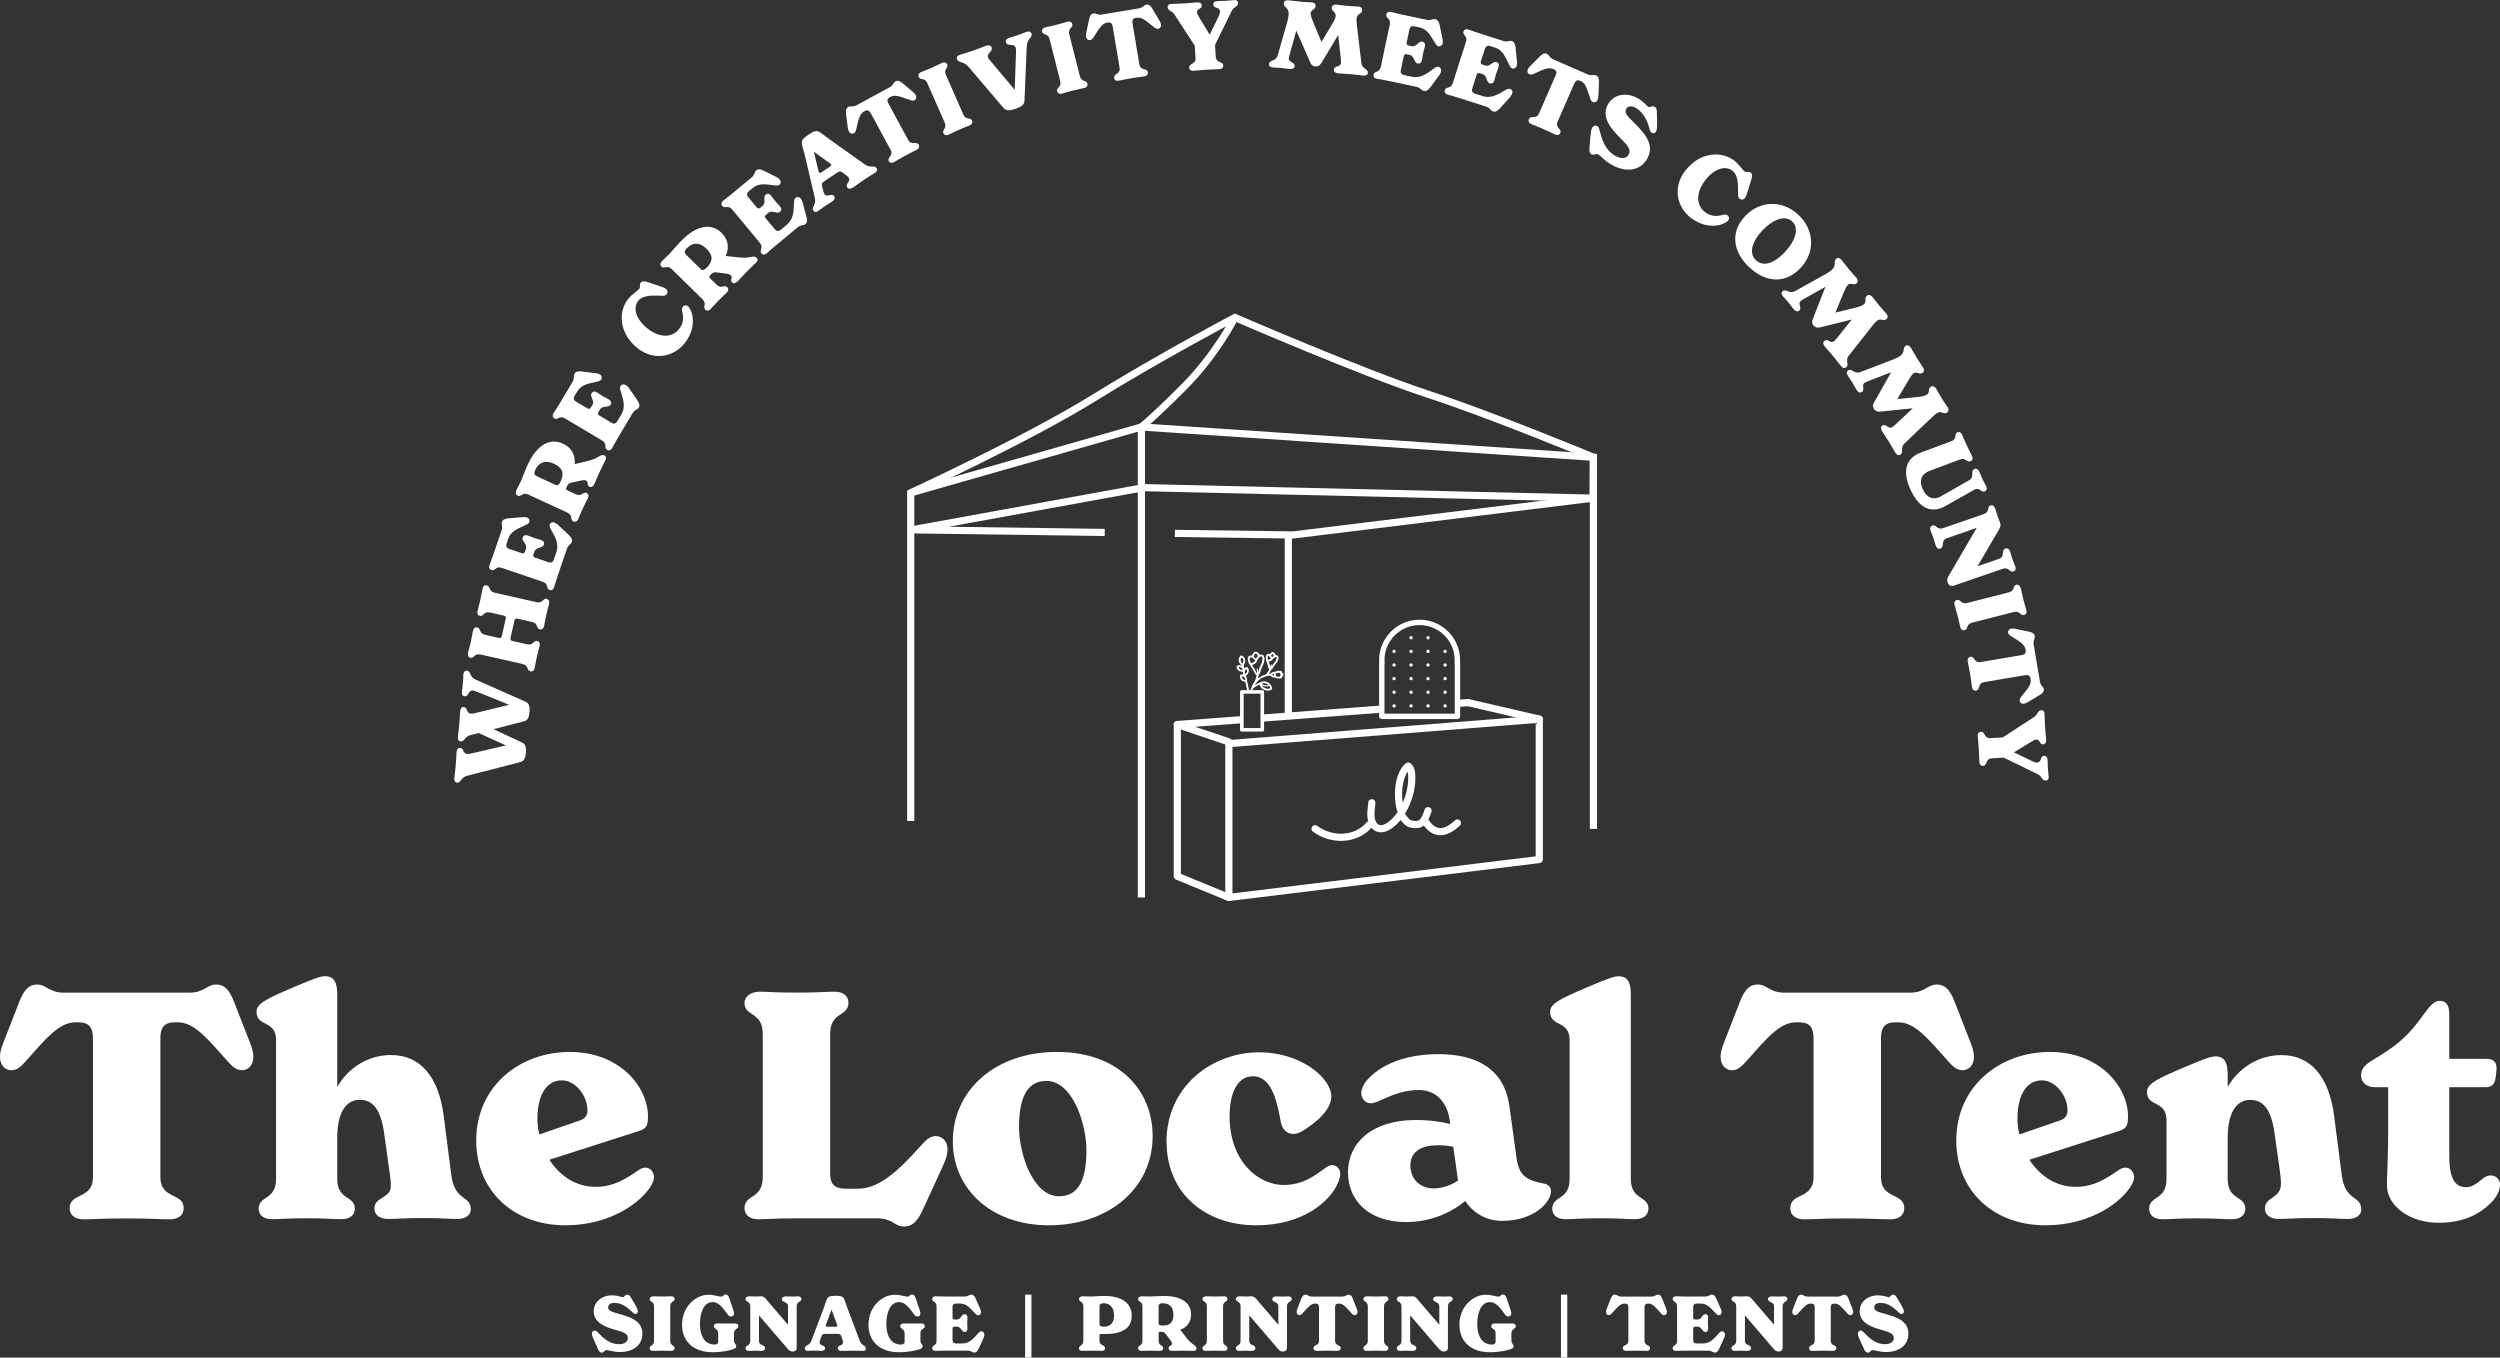 <?xml version="1.0" encoding="UTF-8"?>
<svg xmlns="http://www.w3.org/2000/svg" id="Layer_2" viewBox="0 0 348.57 189.29">
  <rect x="0" y="0" width="348.57" height="189.29" fill="#333333" stroke="none"/>
  <defs>
    <style>.cls-1,.cls-2,.cls-3,.cls-4,.cls-5{fill:none;}.cls-1,.cls-2,.cls-4{stroke-linecap:round;stroke-linejoin:round;}.cls-1,.cls-2,.cls-4,.cls-5{stroke:#fff;}.cls-2{stroke-width:.75px;}.cls-3,.cls-6,.cls-7{stroke-width:0px;}.cls-4{stroke-width:.5px;}.cls-5{stroke-miterlimit:10;}.cls-6{fill:#fff;}.cls-7{fill:#f15f50;}</style>
  </defs>
  <g id="Layer_1-2">
    <g id="Tent">
      <path class="cls-5" d="m126.98,114.47v-45.76s16.36-7.53,25.54-13.23c9.19-5.7,19.66-11.21,19.66-11.21,0,0,17.83,7.72,26.83,10.66,9,2.94,23.16,8.82,23.16,8.82v51.82"></path>
      <line class="cls-5" x1="179.63" y1="99.57" x2="179.63" y2="74.85"></line>
      <polyline class="cls-5" points="159.14 125.13 159.14 59.53 126.98 68.71"></polyline>
      <polyline class="cls-5" points="163.81 74.37 180.27 74.59 222.14 69.45"></polyline>
      <path class="cls-5" d="m163.37,55.64c-3.27,3.19-4.24,3.89-4.24,3.89l63.03,4.23-.03,5.7-62.68-1.47-32.3,5.88,26.88.37"></path>
      <path class="cls-5" d="m172.18,44.27s-2.57,5.15-7.17,9.74c-.6.6-1.15,1.14-1.64,1.63"></path>
    </g>
    <g id="Logo">
      <path class="cls-1" d="m195.46,113.75c.41.46.71,1.05,1.34,1.16,1.25.22,1.74-.12,2.31-1.88"></path>
      <path class="cls-1" d="m191.27,111.93c-.04.37-.07.73-.11,1.1-.19,2.03.88,3.04,2.3,2.25,1.89-1.05,3.65-4.41,3.35-7.52-.05-.49-.22-.72-.47-.95-1.2.92-1.69,3.67-1.09,6.02"></path>
      <path class="cls-1" d="m190.94,114.97c-1.88,2.23-5.29,2.28-7.58.58"></path>
      <path class="cls-1" d="m198.74,114.55c1.31,2,2.89,1.68,4.46.2"></path>
    </g>
    <g id="Table">
      <path class="cls-1" d="m204.69,97.96l9.93,2.31-9.93-2.31Z"></path>
      <polygon class="cls-1" points="171.34 125.13 171.34 103.68 214.62 100.27 214.62 119.84 171.34 125.13"></polygon>
      <line class="cls-1" x1="203.53" y1="98.05" x2="204.69" y2="97.96"></line>
      <polyline class="cls-1" points="171.33 103.44 164.15 101.02 172.8 100.37"></polyline>
      <line class="cls-1" x1="192.47" y1="98.88" x2="176.28" y2="100.1"></line>
      <polyline class="cls-1" points="164.15 101.02 164.15 122.18 171.34 125.13"></polyline>
    </g>
    <path class="cls-3" d="m173.69,93.92c.13-.11.18-.25.19-.4,0-.07-.02-.12-.03-.17-.02-.05-.04-.06-.09-.03-.16.1-.25.39-.18.57.03.06.06.07.11.03Z"></path>
    <path class="cls-3" d="m174.66,96.1c-.03.11-.05.22-.07.33l.36-.61c-.08.06-.16.11-.23.18-.03.03-.05.06-.06.1Z"></path>
    <path class="cls-3" d="m173.22,93.26c-.08-.16-.28-.27-.46-.25-.08,0-.1.03-.06.1.09.18.24.27.39.28.03,0,.06,0,.08,0l-.03-.06.03.06c.1,0,.1-.04.05-.13Z"></path>
    <path class="cls-3" d="m173.21,94.31c-.06,0-.06.03-.06.08,0,.19.21.41.4.43.05,0,.08-.01.07-.06,0-.18-.23-.42-.41-.44Z"></path>
    <path class="cls-3" d="m173.27,92.45c.06-.09.09-.19.08-.28,0-.2-.06-.34-.19-.46-.04-.04-.07-.03-.1.02-.14.21-.09.58.11.74.04.03.07.03.1-.01Z"></path>
    <path class="cls-3" d="m176.2,95.48c.21.09.42.11.65.02-.13-.12-.27-.19-.43-.23-.14-.04-.28-.03-.41,0-.02,0-.06,0-.06.04,0,.03.03.04.05.05.07.04.13.08.2.11Z"></path>
    <path class="cls-3" d="m176.6,96.03c.15.03.29,0,.44-.04.05-.02.07-.04.05-.1-.02-.06-.04-.12-.08-.18-.02-.04-.05-.06-.1-.04-.3.11-.59.08-.87-.06-.03-.02-.07-.04-.11-.05,0,.04,0,.06.02.08.15.22.37.35.63.4Z"></path>
    <path class="cls-3" d="m174.96,92.06c-.09-.1-.19-.21-.3-.29-.08-.06-.17-.11-.28-.11-.09,0-.13.03-.14.13-.03.23.05.44.15.65.01.03.03.04.06.04.04-.01.08-.03.13-.04v-.1.1c.15-.05.29-.11.39-.25.03-.04.03-.08,0-.12Z"></path>
    <path class="cls-3" d="m175.18,94.25c0-.05,0-.09-.04-.12-.1-.09-.18-.2-.23-.32-.09-.21-.21-.41-.34-.61v2.42c.08-.17.18-.33.28-.49.16-.28.27-.57.33-.88Z"></path>
    <path class="cls-3" d="m174.21,96.47h.12c.02-.13.04-.25.07-.37l-.51-1.13c0,.09.04.19.06.28.09.41.18.82.26,1.23Z"></path>
    <path class="cls-3" d="m175.4,93.33c.01.12.03.23.04.36.04-.07.06-.13.07-.2.07-.29.17-.56.31-.82.06-.12.11-.25.15-.37.06-.21.1-.43.04-.65-.03-.14-.11-.17-.24-.11-.05.02-.09.05-.13.08-.13.11-.23.24-.3.4-.04.09-.07.17-.12.26-.11.2-.28.31-.49.39-.16.06-.17.06-.06.2.16.21.29.43.4.66.05.12.11.24.21.34,0-.07,0-.13,0-.19,0-.12-.01-.25-.04-.37-.01-.05.01-.1.07-.11.06,0,.08.03.09.08,0,.02,0,.04.01.06Z"></path>
    <path class="cls-3" d="m177.56,93.95c-.05-.01-.2.09-.2.13,0,.04.14.13.19.12.09,0,.02-.08.05-.12-.02-.04.04-.11-.04-.13Z"></path>
    <path class="cls-3" d="m177.1,93.02c.04-.1.03-.2.05-.29.01-.05.04-.09.1-.09.06,0,.07.06.07.11,0,.04-.03.09,0,.15.09-.18.2-.34.33-.49.07-.08.13-.17.19-.26.08-.13.14-.27.15-.42,0-.1-.03-.13-.12-.11-.06,0-.11.03-.16.06-.1.06-.18.14-.24.23-.13.19-.31.29-.55.31-.07,0-.06.03-.04.08.09.2.15.41.18.63,0,.03,0,.07.03.1Z"></path>
    <path class="cls-3" d="m174.98,95.42s-.03.03-.03.07c.09-.07.18-.11.28-.15l.32-.55s-.04.03-.06.04c-.2.17-.37.36-.51.58Z"></path>
    <path class="cls-3" d="m178.45,93.79c-.19-.02-.37,0-.54.07-.04.01-.05.04-.05.08,0,.08,0,.16,0,.24,0,.05.02.08.06.09.16.05.31.08.48.07.03,0,.05,0,.04-.05-.02-.11,0-.15.11-.19.03-.01.06-.02.11-.04-.07-.05-.15-.04-.2-.09-.06-.06-.04-.12,0-.19Z"></path>
    <path class="cls-3" d="m177.37,91.59s.08-.06.13-.08c.02-.01.04-.03.06-.04.02-.01.04-.03.03-.06,0,0,0-.02,0-.02-.03-.08-.05-.17-.14-.19-.09-.01-.13.08-.18.14-.02.03-.04.06-.02.09.04.06.07.13.12.16Z"></path>
    <path class="cls-3" d="m177.17,91.81c-.07-.13-.14-.26-.27-.35-.05-.04-.1-.03-.13.04-.02.06-.03.13-.03.22,0,.05.02.12.03.19,0,.03.01.05.05.05.11,0,.23-.02.32-.09.02-.02.05-.03.03-.07Z"></path>
    <path class="cls-3" d="m175.15,91.8c.04-.06.08-.13.13-.18.15-.18.15-.18,0-.36-.02-.02-.04-.04-.06-.06-.04-.03-.08-.06-.14-.06-.06,0-.11.04-.14.08-.07.09-.1.2-.12.31,0,.03,0,.05.03.07.08.06.16.13.23.21.04.04.06.03.08-.01Z"></path>
    <path class="cls-6" d="m175.56,94.46c-.06.04-.12.09-.19.14.02-.1.05-.19.06-.28.01-.09.04-.16.1-.23.1-.14.18-.29.22-.45.07-.31.18-.6.33-.88.08-.16.14-.33.18-.51.05-.22.07-.45,0-.67-.08-.28-.29-.38-.55-.29-.06.02-.08.01-.11-.04-.07-.13-.17-.24-.29-.32-.18-.11-.37-.08-.52.06-.1.1-.16.22-.2.35-.02.07-.04.09-.12.07-.22-.06-.41.06-.48.28-.03.12-.03.24,0,.36.05.26.15.5.3.71.1.14.2.29.3.44v-.77s-.08.03-.13.04c-.03,0-.05-.01-.06-.04-.1-.2-.17-.41-.15-.65.01-.1.05-.13.14-.13.11,0,.2.06.28.11.12.08.21.18.3.29.04.04.04.08,0,.12-.1.14-.24.2-.39.25v.77c.13.19.24.39.34.61.05.12.13.23.23.32.04.04.05.07.04.12-.06.31-.17.61-.33.88-.1.16-.2.32-.28.49v.84l.02-.03c.02-.11.04-.22.07-.33.01-.04.03-.07.06-.1.07-.07.15-.12.23-.18l.29-.48c-.1.05-.19.09-.28.15,0-.04.01-.05.03-.07.14-.22.31-.41.51-.58.02-.02.04-.03.06-.04l.3-.5c-.1.05-.2.11-.29.17Zm-.72-2.86s-.04-.04-.03-.07c.03-.11.06-.22.12-.31.03-.05.08-.08.14-.08.05,0,.1.02.14.06.02.02.04.04.06.06.16.18.15.18,0,.36-.05.06-.09.12-.13.18-.03.04-.05.05-.08.01-.07-.08-.15-.15-.23-.21Zm.45,1.6c-.06,0-.08.05-.07.11.03.12.03.25.04.37,0,.06,0,.12,0,.19-.1-.1-.15-.22-.21-.34-.11-.24-.24-.46-.4-.66-.11-.14-.1-.14.06-.2.21-.07.38-.19.49-.39.05-.08.08-.17.12-.26.07-.15.17-.29.3-.4.04-.03.08-.06.13-.08.13-.06.21-.03.24.11.05.22.02.44-.04.65-.04.13-.08.26-.15.37-.14.26-.24.53-.31.82-.01.06-.03.13-.07.2-.01-.13-.03-.25-.04-.36,0-.02,0-.04-.01-.06-.01-.05-.04-.09-.09-.08Z"></path>
    <path class="cls-6" d="m178.82,93.86s-.05-.03-.05-.06c-.01-.16-.06-.22-.21-.25-.26-.05-.51,0-.75.09-.05.02-.1.03-.15.03-.18,0-.35.07-.47.21-.06.06-.12.08-.2.08-.02,0-.04,0-.05-.01-.01-.02.01-.04.02-.05.09-.13.17-.28.23-.43.01-.03.03-.06.06-.08.12-.09.22-.21.29-.35.1-.19.23-.36.37-.53.07-.08.12-.16.18-.25.11-.18.19-.38.17-.6-.01-.14-.07-.27-.2-.28-.18-.01-.24-.11-.29-.25-.02-.04-.05-.07-.09-.11-.11-.11-.26-.12-.4-.05-.08.04-.15.11-.2.19-.03.05-.06.06-.12.04-.18-.07-.34,0-.42.19-.05.12-.06.24-.06.37.02.23.08.45.17.66.06.14.11.28.13.42.03.16.06.33.15.47.02.03,0,.06,0,.09-.09.21-.22.4-.37.57-.04.05-.09.07-.15.09-.19.05-.37.14-.55.23l-.3.5c.44-.35.94-.55,1.5-.59.05,0,.08.02.11.05.14.15.31.21.5.22.04,0,.07,0,.11.02.1.05.22.08.33.09.16.03.33.04.49,0,.12-.04.17-.09.18-.22,0-.04.02-.06.05-.08.19-.14.19-.3,0-.43Zm-1.55-2.51c.04-.07.09-.15.18-.14.09.01.11.11.14.19,0,0,0,.02,0,.02,0,.03-.01.04-.03.06-.02.01-.04.03-.06.04-.05.03-.08.11-.13.08-.05-.03-.08-.1-.12-.16-.02-.04,0-.07.02-.09Zm-.5.57c-.01-.07-.03-.14-.03-.19,0-.09.01-.16.03-.22.03-.07.07-.08.13-.04.12.09.2.21.27.35.02.04,0,.05-.03.07-.1.07-.21.08-.32.09-.03,0-.04-.02-.05-.05Zm.12.38s-.03-.07.04-.08c.23-.01.41-.12.55-.31.06-.09.14-.17.24-.23.05-.03.1-.06.16-.06.09-.01.13.01.12.11,0,.16-.07.29-.15.42-.06.09-.12.18-.19.26-.13.14-.24.3-.33.49-.02-.06,0-.1,0-.15,0-.05,0-.1-.07-.11-.06,0-.08.03-.1.09-.02.1-.02.2-.05.29-.02-.03-.03-.06-.03-.1-.04-.22-.09-.43-.18-.63Zm.68,1.9c-.06,0-.19-.09-.19-.12,0-.04.15-.14.2-.13.08.02.02.09.04.13-.03.04.04.11-.05.12Zm1-.08c-.1.04-.13.08-.11.19.01.05-.01.05-.04.05-.16,0-.32-.02-.48-.07-.04-.01-.06-.04-.06-.09,0-.08,0-.16,0-.24,0-.04,0-.07.05-.08.17-.06.35-.09.54-.07-.04.07-.05.13,0,.19.05.05.13.04.2.09-.05.02-.08.03-.11.04Z"></path>
    <path class="cls-6" d="m174.57,95.63s-.02.03-.03.05c-.06.14-.1.28-.14.42l.17.37v-.84Z"></path>
    <path class="cls-6" d="m173.94,95.24c-.02-.09-.05-.19-.06-.28l-.71-1.57s-.05,0-.08,0c-.15-.02-.3-.1-.39-.28-.04-.07-.02-.1.06-.1.18-.02.38.09.46.25.05.1.05.13-.05.13l.71,1.57s0-.03,0-.04c.02-.2-.02-.37-.12-.54-.07-.12-.05-.17.06-.25.33-.23.41-.74.16-1.05-.06-.07-.13-.09-.21-.06-.08.03-.15.06-.22.12-.06.05-.07.02-.08-.03-.02-.1-.04-.2-.06-.3-.01-.06,0-.11.04-.16.29-.37.19-.95-.21-1.2-.16-.1-.22-.09-.34.05-.31.35-.23.95.17,1.22.04.03.08.04.07.11-.03-.01-.05-.02-.07-.03-.19-.08-.38-.08-.56.01-.07.03-.11.09-.1.17.01.21.1.38.27.5.15.12.33.19.52.17.07,0,.11,0,.09.09,0,.05,0,.11.02.16.01.05.03.1.04.15-.06.01-.11-.02-.17-.02-.23,0-.3.04-.3.27,0,.39.27.71.66.75.07,0,.1.04.11.1.09.43.19.86.28,1.3h.27c-.09-.41-.18-.82-.26-1.23Zm-.18-1.92s.07-.02.09.03c.02.05.03.1.03.17-.01.15-.06.3-.19.4-.05.04-.08.04-.11-.03-.08-.18.01-.47.18-.57Zm-.69-1.59s.06-.05.1-.02c.13.12.19.27.19.46,0,.09-.02.19-.08.28-.03.04-.05.05-.1.01-.2-.16-.26-.53-.11-.74Zm.49,3.08c-.19-.01-.4-.23-.4-.43,0-.04,0-.08.06-.08.18.01.41.26.41.44,0,.05-.02.07-.07.06Z"></path>
    <path class="cls-6" d="m175.53,95.48c.06-.03.09-.02.11.05.08.23.22.42.43.55.36.23.74.3,1.14.11.17-.08.19-.13.15-.31-.08-.35-.29-.59-.6-.75-.32-.16-.66-.19-.99-.03-.17.08-.35.16-.53.24l-.29.48c.18-.13.37-.26.58-.34Zm.48-.2c.14-.04.28-.04.41,0,.16.04.3.11.43.23-.23.08-.44.07-.65-.02-.07-.03-.14-.07-.2-.11-.02-.01-.05-.02-.05-.05,0-.03.04-.03.06-.04Zm.04.32c.28.14.57.17.87.06.05-.02.07,0,.1.04.03.06.06.12.08.18.02.06,0,.08-.05.1-.14.05-.29.07-.44.04-.26-.06-.48-.18-.63-.4-.01-.02-.03-.04-.02-.08.04.02.07.04.11.05Z"></path>
    <path class="cls-7" d="m174.58,96.47s0-.02,0-.03l-.02.03h.01Z"></path>
    <path class="cls-6" d="m174.57,96.47l-.17-.37c-.03.12-.06.25-.07.37h.24Z"></path>
    <rect class="cls-4" x="173.15" y="96.47" width="2.85" height="5.29"></rect>
    <g id="Display">
      <path class="cls-2" d="m203.2,92.05c0-2.91-2.36-5.27-5.27-5.27s-5.27,2.36-5.27,5.27c0,.11.03.22.03.33h-.03v7.5h10.55v-7.5h-.03c0-.11.03-.22.03-.33Z"></path>
      <circle class="cls-6" cx="194.37" cy="92.72" r=".23"></circle>
      <circle class="cls-6" cx="196.74" cy="92.72" r=".23"></circle>
      <circle class="cls-6" cx="199.11" cy="92.72" r=".23"></circle>
      <circle class="cls-6" cx="201.49" cy="92.72" r=".23"></circle>
      <circle class="cls-6" cx="194.37" cy="90.82" r=".23"></circle>
      <circle class="cls-6" cx="196.74" cy="90.82" r=".23"></circle>
      <circle class="cls-6" cx="199.11" cy="90.82" r=".23"></circle>
      <circle class="cls-6" cx="201.49" cy="90.82" r=".23"></circle>
      <circle class="cls-6" cx="196.74" cy="88.92" r=".23"></circle>
      <circle class="cls-6" cx="199.11" cy="88.92" r=".23"></circle>
      <circle class="cls-6" cx="194.37" cy="94.62" r=".23"></circle>
      <circle class="cls-6" cx="196.74" cy="94.62" r=".23"></circle>
      <circle class="cls-6" cx="199.11" cy="94.62" r=".23"></circle>
      <circle class="cls-6" cx="201.49" cy="94.62" r=".23"></circle>
      <circle class="cls-6" cx="194.37" cy="96.52" r=".23"></circle>
      <circle class="cls-6" cx="196.74" cy="96.52" r=".23"></circle>
      <circle class="cls-6" cx="199.11" cy="96.52" r=".23"></circle>
      <circle class="cls-6" cx="201.49" cy="96.52" r=".23"></circle>
      <circle class="cls-6" cx="194.37" cy="98.42" r=".23"></circle>
      <circle class="cls-6" cx="196.74" cy="98.42" r=".23"></circle>
      <circle class="cls-6" cx="199.11" cy="98.42" r=".23"></circle>
      <circle class="cls-6" cx="201.49" cy="98.42" r=".23"></circle>
    </g>
    <path class="cls-6" d="m9.71,168.47c0-2.24,3.25-1.19,3.25-4.35v-19.38c0-1.49-.57-2.2-1.98-2.2h-.44c-2.29,0-4.04,2.15-6.94,5.41-.7.79-1.23,1.27-2.02,1.27-.83,0-1.58-.66-1.58-1.85,0-1.01.4-1.8,1.01-3.38l1.71-4.39c.66-1.67,1.36-2.33,2.46-2.33,1.32,0,1.63,1.14,3.78,1.14h17.4c2.15,0,2.46-1.14,3.78-1.14,1.1,0,1.8.66,2.46,2.33l1.71,4.39c.62,1.58,1.01,2.37,1.01,3.38,0,1.19-.75,1.85-1.58,1.85-.79,0-1.32-.48-2.02-1.27-2.9-3.25-4.66-5.41-6.94-5.41h-.44c-1.41,0-1.98.7-1.98,2.2v19.38c0,3.16,3.25,2.11,3.25,4.35,0,.79-.57,1.54-1.93,1.54s-2.68-.13-6.02-.13-4.75.13-6.02.13c-1.36,0-1.93-.75-1.93-1.54Z"></path>
    <path class="cls-6" d="m65.65,168.6c0,.79-.7,1.36-1.89,1.36-1.1,0-2.07-.13-4.75-.13s-3.74.13-4.83.13c-1.41,0-1.98-.7-1.98-1.45,0-1.67,2.29-1.41,2.29-3.12,0-.83-.09-1.23-.13-1.63l-.79-5.67c-.48-3.56-1.67-4.75-3.43-4.75-1.41,0-3.12,1.05-3.12,5.36v5.67c0,3.03,2.46,2.29,2.46,4.17,0,.7-.53,1.45-1.85,1.45-1.1,0-2.2-.13-4.88-.13s-3.74.13-4.83.13c-1.32,0-1.85-.7-1.85-1.45,0-1.89,2.42-1.14,2.42-4.17v-19.34c0-2.86-2.72-1.8-2.72-3.96,0-1.14,1.36-1.8,5.05-3.38,3.38-1.45,4-1.58,4.53-1.58,1.32,0,1.67,1.05,1.67,2.5v12.88h.04c1.32-2.33,4-4.39,7.47-4.39,4,0,6.64,2.94,7.34,8.53l1.05,8.17c.48,3.78,2.72,2.81,2.72,4.79Z"></path>
    <path class="cls-6" d="m91.19,164.07c0,.4-.13.75-.4,1.23-1.32,2.24-5.54,5.54-11.95,5.54-7.38,0-12.44-4.92-12.44-11.82,0-7.65,6.15-12.35,13.05-12.35s10.9,4.79,10.9,9.05c0,1.54-.48,1.71-1.41,2.02l-12.35,3.96c1.41,2.15,3.6,3.78,6.46,3.78,1.89,0,3.43-.62,5.19-1.8.97-.66,1.27-.88,1.76-.88.83,0,1.19.88,1.19,1.27Zm-16.26-8.13c0,.75.09,1.49.26,2.24l5.58-1.93c.7-.22,1.14-.62,1.14-1.45,0-1.93-1.58-4.17-3.6-4.17s-3.38,1.93-3.38,5.32Z"></path>
    <path class="cls-6" d="m122.3,169.87h-11.25c-3.03,0-4.13.13-5.32.13-1.36,0-1.93-.75-1.93-1.54,0-1.98,2.55-1.19,2.55-4.35v-19.95c0-3.16-2.55-2.37-2.55-4.35,0-.79.79-1.54,2.15-1.54,1.19,0,2.07.13,5.1.13s4.13-.13,5.32-.13c1.36,0,1.93.75,1.93,1.54,0,1.98-2.55,1.19-2.55,4.35v19.51c0,1.41.57,2.07,2.2,2.07h1.63c2.94,0,5.54-2.33,8.83-6.02.75-.83,1.27-1.32,2.07-1.32.83,0,1.63.7,1.63,1.8s-.44,1.93-1.23,3.65l-2.2,4.79c-.79,1.71-1.49,2.37-2.64,2.37-1.32,0-1.58-1.14-3.74-1.14Z"></path>
    <path class="cls-6" d="m132.85,159.15c0-7.16,5.93-12.48,14.5-12.48s13.36,5.27,13.36,11.73c0,7.34-6.2,12.44-14.46,12.44s-13.4-5.27-13.4-11.69Zm18.63,1.23c0-3.69-1.93-9.67-5.58-9.67-2.55,0-3.82,2.07-3.82,6.46,0,3.6,1.89,9.62,5.58,9.62,2.59,0,3.82-2.07,3.82-6.42Z"></path>
    <path class="cls-6" d="m162.64,159.24c0-7.78,6.33-12.52,12.96-12.52,5.71,0,10.02,3.56,10.02,6.15,0,1.19-.88,2.77-3.6,4.57-.84.57-1.32.66-1.71.66-.97,0-1.54-.75-1.71-1.58-.48-2.42-1.1-6.46-3.91-6.46-2.06,0-3.25,2.15-3.25,5.58,0,6.2,3.91,9.58,7.56,9.58,2.68,0,4.39-1.36,5.67-2.29.48-.35.75-.48,1.1-.48.7,0,1.1.66,1.1,1.19,0,.4-.13.83-.35,1.36-1.05,2.42-4.75,5.84-11.38,5.84-7.12,0-12.48-4.48-12.48-11.6Z"></path>
    <path class="cls-6" d="m216.25,166.09c0,1.49-2.29,4.13-6.81,4.13-2.07,0-3.96-.97-5.14-2.77-1.58,1.32-4.44,2.94-8.26,2.94-5.05,0-8.09-2.86-8.09-6.94s3.3-7.29,9.45-7.29c2.07,0,3.69.26,4.79.57l-.04-.44c-.4-2.86-2.11-4.31-4.31-4.31-1.93,0-3.38.57-4.61,1.1-.79.35-1.54.75-2.11.75-.62,0-1.32-.53-1.32-1.45,0-1.1,1.1-2.2,1.89-2.81,1.98-1.54,4.88-2.59,8.88-2.59,5.36,0,9.18,2.07,9.89,7.29l.97,7.08c.35,2.59,1.36,3.21,3.91,3.69.48.09.92.44.92,1.05Zm-12.96-1.49l-.66-4.7c-.53-.13-1.27-.22-2.2-.22-2.11,0-3.78.79-3.78,2.81s1.45,3.21,3.25,3.21c1.32,0,2.64-.57,3.38-1.1Z"></path>
    <path class="cls-6" d="m216.43,168.55c0-1.89,2.42-1.14,2.42-4.17v-19.34c0-2.86-2.72-1.8-2.72-3.96,0-1.14,1.36-1.8,5.05-3.38,3.38-1.45,4-1.58,4.53-1.58,1.32,0,1.67,1.05,1.67,2.5v25.75c0,3.03,2.46,2.29,2.46,4.17,0,.7-.53,1.45-1.85,1.45-1.1,0-2.2-.13-4.88-.13s-3.74.13-4.83.13c-1.32,0-1.85-.7-1.85-1.45Z"></path>
    <path class="cls-6" d="m249.61,168.47c0-2.24,3.25-1.19,3.25-4.35v-19.38c0-1.49-.57-2.2-1.98-2.2h-.44c-2.29,0-4.04,2.15-6.94,5.41-.7.79-1.23,1.27-2.02,1.27-.83,0-1.58-.66-1.58-1.85,0-1.01.4-1.8,1.01-3.38l1.71-4.39c.66-1.67,1.36-2.33,2.46-2.33,1.32,0,1.63,1.14,3.78,1.14h17.4c2.15,0,2.46-1.14,3.78-1.14,1.1,0,1.8.66,2.46,2.33l1.71,4.39c.62,1.58,1.01,2.37,1.01,3.38,0,1.19-.75,1.85-1.58,1.85-.79,0-1.32-.48-2.02-1.27-2.9-3.25-4.66-5.41-6.94-5.41h-.44c-1.41,0-1.98.7-1.98,2.2v19.38c0,3.16,3.25,2.11,3.25,4.35,0,.79-.57,1.54-1.93,1.54s-2.68-.13-6.02-.13-4.75.13-6.02.13c-1.36,0-1.93-.75-1.93-1.54Z"></path>
    <path class="cls-6" d="m297.55,164.07c0,.4-.13.75-.4,1.23-1.32,2.24-5.54,5.54-11.95,5.54-7.38,0-12.44-4.92-12.44-11.82,0-7.65,6.15-12.35,13.05-12.35s10.9,4.79,10.9,9.05c0,1.54-.48,1.71-1.41,2.02l-12.35,3.96c1.41,2.15,3.6,3.78,6.46,3.78,1.89,0,3.43-.62,5.19-1.8.97-.66,1.27-.88,1.76-.88.83,0,1.19.88,1.19,1.27Zm-16.26-8.13c0,.75.09,1.49.26,2.24l5.58-1.93c.7-.22,1.14-.62,1.14-1.45,0-1.93-1.58-4.17-3.6-4.17s-3.38,1.93-3.38,5.32Z"></path>
    <path class="cls-6" d="m329.24,168.6c0,.79-.7,1.36-1.89,1.36-1.1,0-2.07-.13-4.75-.13s-3.74.13-4.83.13c-1.41,0-1.98-.7-1.98-1.45,0-1.67,2.24-1.36,2.24-3.47,0-.57-.09-1.36-.26-2.55l-.62-4.39c-.48-3.56-1.67-4.75-3.43-4.75-1.41,0-3.12,1.05-3.12,5.36v5.67c0,3.03,2.46,2.29,2.46,4.17,0,.7-.53,1.45-1.85,1.45-1.1,0-2.2-.13-4.88-.13s-3.74.13-4.83.13c-1.32,0-1.85-.7-1.85-1.45,0-1.89,2.42-1.14,2.42-4.17v-8.17c0-2.86-2.72-1.8-2.72-3.96,0-1.14,1.36-1.8,5.05-3.38,3.38-1.45,4-1.58,4.53-1.58,1.32,0,1.67,1.05,1.67,2.5v1.71h.04c1.32-2.33,4-4.39,7.47-4.39,4,0,6.64,2.94,7.34,8.53l1.05,8.17c.48,3.78,2.72,2.81,2.72,4.79Z"></path>
    <path class="cls-6" d="m348.57,165.26c0,.83-.62,1.8-1.23,2.42-1.54,1.54-3.74,2.81-7.38,2.81-3.96,0-7.16-2.37-7.16-5.23,0-.92.18-4.31.18-7.34v-6.33h-1.89c-1.1,0-1.89-.66-1.89-1.63,0-1.05.66-1.58,1.76-2.24,2.94-1.76,4.53-3.03,6.28-5.36,1.45-1.93,1.98-2.81,2.94-2.81.83,0,1.32.53,1.32,1.89v6.2h5.27c.83,0,1.32.4,1.32,1.36,0,.35-.09.97-.13,1.27-.13.88-.53,1.32-1.41,1.32h-5.05v9.67c0,3.47,1.05,4.26,2.33,4.26.53,0,1.05-.13,2.07-.97.31-.26.75-.66,1.36-.66.88,0,1.32.66,1.32,1.36Z"></path>
    <path class="cls-6" d="m65.06,93.49c.64.06.36.87,1.24,1.26l6.93,3.07c.42.18.68.46.59,1.47-.09,1.02-.38,1.18-.83,1.3l-4.18,1.08,3.93,1.83c.43.2.67.5.58,1.49-.09.99-.38,1.16-.83,1.28l-7.37,1.9c-.89.23-.82,1-1.43.95-.22-.02-.37-.27-.35-.56.04-.47.12-.89.2-1.82.08-.92.08-1.4.12-1.87.04-.41.21-.62.5-.59.59.05.3.78.99.84.14.01.39-.02.63-.08l4.76-1.11-3.81-1.73-1.11.29c-.89.23-.81.94-1.43.88-.22-.02-.37-.27-.35-.56.04-.46.11-.82.19-1.74.08-.93.09-1.43.13-1.91.04-.41.21-.6.5-.58.59.05.3.86.98.92.18.02.47-.04.63-.08l4.73-1.15-4.32-1.75c-.41-.17-.65-.23-.76-.24-.68-.06-.54.85-1.13.8-.29-.03-.43-.24-.39-.65.04-.46.12-.88.15-1.24.03-.38.03-.78.06-1.18.03-.35.22-.52.44-.5Z"></path>
    <path class="cls-6" d="m76.24,83.51c.23.05.41.27.32.67-.08.35-.19.66-.39,1.55s-.23,1.22-.31,1.56c-.09.4-.35.52-.58.46-.58-.13-.18-.82-1.1-1.03l-2.02-.46c-.26-.06-.38,0-.45.33l-.52,2.29c-.07.32.01.44.27.49l2.02.46c.93.21.86-.59,1.44-.46.23.05.41.27.32.67-.08.35-.19.66-.39,1.55-.2.89-.23,1.22-.31,1.56-.09.4-.35.52-.58.46-.58-.13-.18-.82-1.11-1.03l-5.84-1.32c-.93-.21-.86.59-1.44.46-.23-.05-.4-.33-.31-.73.08-.35.17-.6.38-1.48.2-.89.23-1.22.31-1.57.09-.4.35-.52.58-.46.58.13.18.82,1.11,1.03l1.89.43c.26.06.38,0,.45-.33l.52-2.29c.07-.32-.01-.44-.27-.49l-1.89-.43c-.93-.21-.86.59-1.44.46-.23-.05-.41-.27-.32-.67.08-.35.19-.66.39-1.55s.23-1.22.31-1.57c.09-.4.35-.52.58-.46.58.13.18.82,1.1,1.03l5.84,1.32c.93.21.86-.59,1.44-.46Z"></path>
    <path class="cls-6" d="m77.29,72.86c.31.11.5.3.9.68l1.13,1.07c.4.39.52.65.41.96-.13.37-.48.34-.69.95l-1.3,3.82c-.29.86-.36,1.19-.48,1.52-.13.39-.4.48-.62.4-.56-.19-.09-.84-.99-1.15l-5.67-1.93c-.9-.31-.92.49-1.48.3-.22-.08-.38-.31-.25-.7.11-.32.25-.62.55-1.5l1.14-3.33c.21-.61-.09-.8.04-1.17.11-.31.37-.46.91-.51l1.44-.12c.55-.05.81-.1,1.13,0s.42.4.35.62-.26.31-.56.45c-1.22.56-2.04.88-2.4,1.91l-.2.59c-.16.46-.03.69.37.82l1.71.58c.25.09.38.03.49-.28l.11-.31c.24-.71-.63-1.05-.45-1.59.1-.29.33-.4.73-.27.3.1.59.24.89.34.3.1.61.17.91.27.4.14.51.37.42.66-.18.54-1.08.27-1.32.98l-.11.31c-.11.31-.04.43.21.52l1.83.63c.4.14.64.04.8-.42l.33-.96c.37-1.07-.03-1.92-.75-3.18-.17-.28-.24-.47-.17-.7s.34-.39.65-.28Z"></path>
    <path class="cls-6" d="m84.28,63.5c.2.09.29.32.17.58-.19.41-.52,1.02-.88,1.8-.33.71-.53,1.25-.69,1.58-.18.38-.42.53-.68.41-.49-.23-.04-.66-.52-.88-.24-.11-.61,0-.91.06l-.97.21c-.4.09-.58.19-.71.47l-.13.29c-.07.16-.02.27.18.36l1.14.53c.86.4.98-.42,1.52-.17.22.1.35.35.17.72-.15.32-.33.63-.72,1.46-.38.83-.48,1.14-.63,1.46-.17.37-.45.43-.66.33-.54-.25,0-.84-.86-1.24l-5.43-2.51c-.86-.4-.97.39-1.51.15-.2-.09-.35-.34-.13-.82.08-.18.35-.67.59-1.18.22-.48.58-1.5.94-2.28,1.35-2.92,3.18-3.79,4.94-2.97,1.18.55,1.75,1.58,1.63,2.85l1.89-.45c1.52-.36,1.69-1.02,2.28-.75Zm-7.06,1.15c-1.3-.6-2.15-.09-2.6.89-.16.33-.19.67.25.87l2.57,1.19c.35.16.54-.06.73-.48.53-1.14.27-1.91-.95-2.47Z"></path>
    <path class="cls-6" d="m87.25,53.67c.28.17.43.39.73.85l.88,1.28c.31.46.37.74.2,1.03-.2.34-.54.23-.87.79l-2.06,3.46c-.47.78-.6,1.08-.78,1.39-.21.35-.49.38-.69.26-.51-.3.09-.84-.73-1.32l-5.14-3.06c-.81-.49-1,.29-1.51-.01-.2-.12-.31-.38-.1-.73.18-.29.38-.56.85-1.35l1.8-3.02c.33-.55.08-.8.28-1.14.17-.28.45-.37,1-.31l1.43.18c.54.06.82.07,1.1.24.28.17.33.47.21.68-.12.2-.32.25-.64.33-1.31.29-2.18.44-2.74,1.38l-.32.53c-.25.42-.17.67.19.88l1.55.92c.23.13.36.11.53-.17l.17-.28c.38-.65-.4-1.16-.11-1.65.16-.26.41-.32.77-.11.27.16.52.36.79.52.27.16.56.29.83.45.36.22.43.47.27.73-.29.49-1.11.04-1.5.69l-.17.28c-.17.28-.13.42.1.55l1.66.99c.36.22.62.17.87-.25l.52-.87c.58-.97.37-1.88-.08-3.27-.11-.31-.14-.51-.02-.72.12-.2.41-.31.7-.14Z"></path>
    <path class="cls-6" d="m88.86,48.52c-2.56-2.04-2.69-5.07-1.28-6.83.57-.71,1.32-1.13,1.55-1.42.21-.26-.01-.6.19-.85.19-.24.47-.25,1-.08l1.45.48c.58.19.9.31,1.07.45.3.24.28.54.11.75-.16.2-.34.24-.65.22-1.7-.09-2.76.01-3.31.7-.79.99-.32,2.58,1.25,3.83,1.87,1.49,3.55,1.24,4.45.1.62-.77.63-1.66.45-2.37-.07-.27-.1-.53.07-.74.19-.24.5-.24.71-.07.15.12.28.34.41.63.41.92.55,2.74-.88,4.54-1.54,1.93-4.29,2.5-6.6.66Z"></path>
    <path class="cls-6" d="m105.52,35.95c.16.16.16.4-.04.6-.31.32-.83.79-1.43,1.4-.54.56-.92,1-1.18,1.26-.3.3-.57.36-.78.16-.39-.38.18-.64-.2-1-.19-.18-.57-.21-.88-.25l-.98-.13c-.41-.05-.62-.01-.83.2l-.22.23c-.12.12-.11.24.05.4l.89.88c.68.66,1.06-.07,1.49.35.17.17.21.45-.08.74-.25.25-.53.48-1.16,1.13-.64.65-.84.91-1.09,1.17-.29.29-.57.26-.74.09-.42-.42.28-.8-.4-1.46l-4.27-4.19c-.68-.67-1.04.05-1.47-.37-.16-.16-.22-.44.15-.81.14-.14.55-.51.95-.91.37-.38,1.05-1.22,1.65-1.83,2.25-2.3,4.26-2.5,5.65-1.15.93.91,1.12,2.08.58,3.23l1.93.21c1.55.17,1.94-.39,2.4.06Zm-7.03-1.28c-1.03-1.01-1.99-.81-2.75-.04-.26.26-.4.56-.06.9l2.02,1.98c.27.27.52.13.85-.2.88-.89.9-1.71-.06-2.65Z"></path>
    <path class="cls-6" d="m111.63,27.67c.21.25.27.51.41,1.05l.4,1.5c.14.54.1.82-.15,1.03-.3.25-.58.04-1.08.45l-3.1,2.57c-.7.58-.93.82-1.2,1.05-.31.26-.59.2-.74.01-.38-.46.36-.76-.24-1.49l-3.82-4.61c-.6-.73-1.04-.06-1.42-.52-.15-.18-.16-.46.15-.73.26-.22.54-.4,1.25-.99l2.71-2.25c.5-.41.34-.73.64-.98.25-.21.55-.2,1.04.04l1.29.64c.49.24.74.34.95.6.21.25.15.56-.03.71s-.39.13-.71.09c-1.33-.16-2.2-.32-3.04.38l-.48.4c-.38.31-.38.57-.11.9l1.15,1.39c.17.2.31.23.56.02l.25-.21c.58-.48.01-1.23.45-1.59.23-.19.49-.17.76.16.2.24.37.51.58.76.2.24.43.46.64.71.27.32.24.58.01.78-.44.36-1.06-.33-1.64.15l-.25.21c-.25.21-.26.35-.09.55l1.24,1.49c.27.32.53.37.9.06l.78-.65c.87-.72.98-1.65,1.02-3.1,0-.33.04-.53.22-.68.18-.15.49-.15.7.1Z"></path>
    <path class="cls-6" d="m122.23,23.45c.13.19.08.42-.16.59-.37.25-.78.47-1.53.98-.75.51-1.2.86-1.59,1.11-.35.24-.66.25-.82.01-.35-.51.56-.82.19-1.38-.08-.12-.25-.28-.47-.43l-.32-.24c-.26-.19-.42-.27-.73-.07l-1.95,1.31c-.31.21-.29.39-.21.7l.09.37c.08.33.14.54.21.64.38.56,1.03-.19,1.38.33.16.24.04.51-.32.75-.37.25-.74.45-1.06.67-.33.22-.55.42-.92.67-.24.16-.48.12-.6-.07-.35-.53.42-.79.2-1.74l-1.24-5.3c-.14-.64-.34-1.41-.5-1.92-.22-.77-.05-1.05.88-1.67.93-.62,1.2-.62,1.83-.13.42.32,1.06.8,1.59,1.17l4.44,3.15c.76.54,1.28.01,1.62.52Zm-6.5-.67l-2.25-1.62.64,2.7c.04.18.14.35.4.17l1.23-.82c.27-.18.13-.33-.02-.43Z"></path>
    <path class="cls-6" d="m123.94,22.51c-.32-.59.69-.78.24-1.61l-2.77-5.11c-.21-.39-.47-.5-.84-.3l-.12.06c-.6.33-.76,1.15-1.06,2.42-.07.31-.14.51-.35.62-.22.12-.51.05-.68-.26-.14-.27-.15-.53-.22-1.04l-.18-1.41c-.06-.53.03-.81.32-.97.35-.19.59.07,1.16-.24l4.59-2.49c.57-.31.49-.65.83-.84.29-.16.57-.08.98.26l1.08.91c.39.33.61.48.75.75.17.31.07.59-.15.71-.21.11-.42.06-.72-.05-1.23-.44-2-.76-2.61-.43l-.12.06c-.37.2-.42.47-.21.86l2.77,5.11c.45.83,1.16.09,1.48.68.11.21.07.49-.29.68-.35.19-.73.35-1.61.83-.87.47-1.23.71-1.57.9-.36.19-.62.08-.73-.13Z"></path>
    <path class="cls-6" d="m131.54,18.58c-.24-.54.56-.63.17-1.5l-2.41-5.48c-.38-.87-.99-.34-1.23-.89-.1-.22.03-.52.41-.68.33-.14.58-.21,1.42-.58.83-.37,1.12-.54,1.44-.68.37-.16.62-.03.72.19.24.54-.56.63-.17,1.5l2.41,5.48c.38.87.99.34,1.23.89.1.22.03.49-.35.66-.33.14-.64.24-1.48.61-.83.37-1.12.54-1.44.68-.37.16-.62.03-.72-.19Z"></path>
    <path class="cls-6" d="m143.82,4.64c.21.61-.62.66-.67,1.9l-.3,7.35c-.03.64-.19.9-1.28,1.28-1.02.35-1.33.26-1.75-.23l-4.76-5.6c-.75-.87-1.43-.51-1.64-1.11-.08-.22.06-.47.35-.56.45-.15.94-.28,1.8-.58.9-.31,1.43-.53,1.89-.7.4-.14.7-.06.8.21.22.65-.72.75-.5,1.4.06.19.27.41.51.7l3.21,3.83.18-5.23c.01-.33-.01-.57-.05-.67-.22-.65-1.13-.09-1.35-.72-.09-.27.05-.5.46-.64.45-.15.86-.25,1.23-.38.39-.13.76-.3,1.18-.45.37-.13.6,0,.67.2Z"></path>
    <path class="cls-6" d="m147.4,12.74c-.15-.58.65-.53.42-1.45l-1.47-5.81c-.23-.92-.92-.5-1.06-1.08-.06-.23.12-.51.51-.6.35-.09.61-.11,1.49-.34.88-.22,1.19-.34,1.54-.43.4-.1.62.08.68.31.15.58-.65.53-.42,1.45l1.47,5.81c.23.92.92.5,1.06,1.08.06.23-.05.49-.45.59-.35.09-.67.13-1.56.35s-1.19.34-1.54.43c-.4.1-.62-.08-.68-.31Z"></path>
    <path class="cls-6" d="m155.35,10.88c-.11-.66.9-.51.75-1.45l-.96-5.73c-.07-.44-.28-.62-.69-.55l-.13.02c-.68.11-1.09.84-1.79,1.94-.17.27-.3.44-.54.48-.25.04-.5-.12-.56-.47-.05-.3.03-.55.13-1.05l.29-1.38c.11-.53.29-.76.61-.81.39-.06.54.26,1.17.15l5.15-.86c.64-.11.67-.46,1.06-.52.32-.05.57.11.84.57l.72,1.22c.26.44.42.65.47.95.06.35-.13.58-.38.62-.23.04-.41-.08-.66-.28-1.02-.82-1.64-1.37-2.32-1.26l-.13.02c-.42.07-.55.31-.48.75l.96,5.73c.16.94,1.07.46,1.18,1.13.04.23-.09.48-.5.55-.39.06-.8.09-1.79.26-.98.16-1.4.27-1.77.34-.4.07-.61-.13-.65-.36Z"></path>
    <path class="cls-6" d="m172.62.37c.04.58-.58.51-.89,1.16l-2.32,4.74.1,1.64c.06.95,1.01.57,1.05,1.24.01.24-.14.47-.55.5-.39.02-.8,0-1.8.07-.99.06-1.42.13-1.8.15-.41.02-.59-.19-.61-.42-.04-.67.95-.42.89-1.36l-.11-1.72-2.82-4.34c-.38-.58-.93-.5-.96-1.04-.01-.24.16-.42.45-.44.45-.03.9-.02,1.79-.07.84-.05,1.38-.12,1.81-.15.42-.03.69.12.71.41.04.58-.7.39-.66,1.02,0,.15.1.34.36.77l1.41,2.3,1.2-2.46c.22-.46.24-.62.23-.77-.04-.67-.89-.38-.93-.96-.02-.29.17-.46.58-.49.42-.03.84-.01,1.2-.03.34-.02.72-.08,1.17-.11.3-.02.48.14.5.37Z"></path>
    <path class="cls-6" d="m190.73,10.14c-.02.25-.22.43-.62.4-.37-.03-.88-.12-1.65-.19-.8-.07-1.38-.08-1.84-.12-.42-.04-.67-.22-.64-.51.06-.62.93-.3.99-.96.01-.16,0-.36-.02-.56l-.37-3.32-2.36,3.93c-.22.35-.51.48-.81.46-.37-.03-.58-.22-.73-.58l-1.94-4.41-.92,3.28c-.06.21-.1.39-.12.55-.06.64.86.5.8,1.12-.03.29-.3.42-.7.39-.42-.04-.86-.12-1.23-.15-.38-.03-.77-.03-1.07-.06-.42-.04-.59-.22-.56-.5.05-.58.97-.32,1.22-1.23l1.28-4.49c.15-.54.22-.93.23-1.14.09-1.04-.72-.99-.67-1.6.02-.24.16-.45.75-.4.25.02.97.13,1.64.19.74.07,1.11.06,1.51.09.38.03.56.26.53.54-.04.49-.65.46-.69.96-.03.29.13.71.35,1.24l1.16,2.78,1.52-2.54c.25-.42.43-.8.46-1.08.05-.6-.59-.64-.55-1.14.03-.3.27-.48.62-.45.41.04.85.12,1.69.19.64.06,1.05.05,1.4.08.41.04.56.28.54.51-.05.58-.71.43-.78,1.14-.03.33,0,.68.1,1.51l.56,4.7c.11.9.95.77.9,1.38Z"></path>
    <path class="cls-6" d="m200.93,9.94c-.07.32-.23.53-.57.97l-.92,1.25c-.34.44-.58.59-.91.52-.39-.08-.39-.43-1.03-.57l-3.95-.84c-.89-.19-1.22-.22-1.57-.29-.4-.08-.52-.34-.47-.57.12-.58.82-.19,1.02-1.12l1.24-5.85c.2-.93-.6-.85-.48-1.44.05-.23.26-.42.66-.33.34.07.65.18,1.55.37l3.44.73c.63.13.78-.19,1.17-.1.32.07.5.31.62.84l.29,1.41c.12.54.2.8.13,1.12s-.34.47-.57.42c-.23-.05-.34-.22-.51-.5-.7-1.15-1.12-1.92-2.19-2.15l-.61-.13c-.48-.1-.69.06-.77.47l-.37,1.77c-.05.26.01.38.34.45l.32.07c.74.16.97-.75,1.52-.63.3.06.44.28.35.69-.07.31-.17.61-.24.92-.07.31-.09.63-.16.94-.09.41-.31.56-.6.49-.55-.12-.4-1.04-1.13-1.2l-.32-.07c-.32-.07-.43.02-.49.27l-.4,1.9c-.09.41.04.64.52.74l.99.21c1.11.23,1.9-.26,3.07-1.13.26-.2.44-.3.67-.25.23.05.42.29.35.61Z"></path>
    <path class="cls-6" d="m210.83,13.05c-.1.31-.29.5-.66.91l-1.04,1.15c-.38.41-.64.53-.95.43-.38-.12-.35-.47-.96-.67l-3.84-1.23c-.87-.28-1.19-.34-1.53-.45-.39-.12-.48-.39-.41-.62.18-.56.84-.11,1.13-1.01l1.82-5.7c.29-.9-.51-.91-.33-1.48.07-.23.3-.39.69-.26.33.1.63.24,1.51.52l3.35,1.07c.62.2.79-.11,1.17.01.31.1.47.36.53.9l.15,1.43c.06.55.11.81.01,1.13s-.39.43-.61.36c-.23-.07-.32-.25-.46-.55-.58-1.21-.92-2.02-1.96-2.36l-.59-.19c-.46-.15-.69-.01-.82.39l-.55,1.72c-.08.25-.02.38.29.48l.31.1c.72.23,1.04-.65,1.58-.48.29.09.41.32.28.73-.1.3-.23.59-.33.89-.1.3-.16.61-.25.92-.13.4-.36.52-.65.43-.54-.17-.29-1.08-1.01-1.3l-.31-.1c-.31-.1-.43-.03-.51.22l-.59,1.85c-.13.4-.03.64.44.79l.97.31c1.08.35,1.92-.07,3.17-.81.28-.17.47-.25.69-.18.23.07.39.33.29.65Z"></path>
    <path class="cls-6" d="m213.16,16.63c.27-.62,1.04.06,1.42-.81l2.33-5.33c.18-.41.11-.67-.28-.84l-.12-.05c-.63-.27-1.37.11-2.56.65-.29.13-.49.2-.71.11-.23-.1-.36-.37-.21-.7.12-.28.33-.45.68-.81l1-1c.38-.38.65-.48.96-.34.36.16.31.51.9.77l4.79,2.09c.59.26.81-.02,1.18.14.3.13.42.4.4.94l-.06,1.41c-.02.51,0,.77-.13,1.05-.14.33-.43.42-.66.32-.22-.09-.3-.29-.4-.59-.41-1.24-.63-2.05-1.26-2.32l-.12-.05c-.39-.17-.63-.04-.81.37l-2.33,5.33c-.38.87.64.97.37,1.59-.09.22-.34.35-.72.19-.36-.16-.72-.36-1.64-.76-.91-.4-1.32-.53-1.67-.69-.38-.16-.44-.44-.35-.66Z"></path>
    <path class="cls-6" d="m221.62,20.58l.12-1.45c.05-.59.1-1.05.25-1.3.19-.33.49-.38.69-.26.24.14.29.37.35.64.29,1.13.72,2.69,2.17,3.51.92.52,1.59.35,1.89-.18.41-.74-.29-1.4-1.25-2.37-1.19-1.19-2.64-2.86-1.65-4.62.8-1.42,2.59-1.73,4.12-.87.93.52,1.24,1.06,1.51,1.21.28.16.51-.21.86-.02.4.23.32.59.34,1.3l.02.69c.02.85-.02,1.27-.15,1.5-.13.23-.39.26-.55.17-.23-.13-.29-.33-.38-.67-.23-.87-.77-2.19-1.87-2.81-.62-.35-1.11-.29-1.35.13-.31.55.19,1.03,1.09,1.93,1.5,1.48,2.93,3.07,1.84,5.01-.98,1.73-2.97,1.97-4.97.85-1.01-.57-1.52-1.25-1.84-1.43-.36-.2-.63.16-.97-.03-.3-.17-.3-.52-.27-.95Z"></path>
    <path class="cls-6" d="m234.97,23.82c1.97-2.61,5-2.81,6.8-1.45.72.55,1.16,1.29,1.46,1.52.26.2.6-.03.85.16.24.18.26.46.1,1l-.45,1.46c-.17.58-.29.91-.42,1.08-.23.3-.53.29-.74.13-.2-.15-.24-.33-.24-.64.05-1.7-.08-2.75-.79-3.29-1.01-.76-2.58-.25-3.79,1.35-1.44,1.9-1.15,3.58,0,4.45.79.6,1.67.59,2.38.39.27-.08.53-.11.74.05.24.18.26.49.09.71-.12.16-.34.29-.62.42-.91.44-2.73.61-4.56-.77-1.97-1.49-2.6-4.23-.82-6.59Z"></path>
    <path class="cls-6" d="m243.3,30.15c2.19-2.33,5.33-2.19,7.45-.2,2.17,2.04,2.43,5.14.3,7.41-2.09,2.22-4.82,2.1-7.18-.12-2.16-2.03-2.72-4.8-.57-7.08Zm5.59,4.96c1.21-1.29,2.13-3.16,1-4.22-1.14-1.07-2.93-.08-4.22,1.3-1.23,1.31-1.96,3.05-.85,4.09,1.16,1.09,2.8.2,4.08-1.16Z"></path>
    <path class="cls-6" d="m257.41,51.21c-.19.16-.46.15-.72-.17-.24-.28-.54-.7-1.03-1.3-.51-.62-.92-1.04-1.21-1.39-.27-.32-.32-.63-.09-.81.48-.4.87.44,1.37.02.12-.1.26-.25.38-.41l2.09-2.6-4.45,1.1c-.4.09-.7-.02-.89-.25-.24-.28-.25-.57-.1-.93l1.76-4.48-2.97,1.67c-.19.1-.35.2-.47.3-.5.41.25.96-.23,1.36-.22.19-.51.08-.77-.22-.27-.32-.53-.69-.76-.98-.25-.29-.52-.56-.71-.79-.27-.32-.26-.58-.04-.75.45-.37.91.46,1.73,0l4.08-2.27c.49-.27.81-.51.98-.64.8-.67.19-1.21.66-1.6.18-.15.43-.2.81.25.16.19.59.77,1.02,1.29.47.57.74.83,1,1.14.24.29.21.58,0,.76-.38.31-.78-.14-1.17.18-.22.19-.41.6-.63,1.12l-1.15,2.78,2.87-.71c.47-.12.87-.26,1.09-.44.47-.39.03-.87.42-1.19.23-.19.53-.15.76.12.26.31.52.68,1.06,1.33.41.5.71.78.92,1.05.26.31.2.59.02.74-.45.37-.8-.2-1.35.25-.25.21-.47.48-.99,1.14l-2.93,3.71c-.56.71.12,1.22-.34,1.61Z"></path>
    <path class="cls-6" d="m264.97,63.4c-.21.13-.48.08-.69-.25-.19-.31-.43-.77-.84-1.44-.42-.68-.76-1.16-1-1.55-.22-.36-.23-.67.02-.82.53-.33.8.56,1.36.22.13-.08.29-.21.44-.35l2.43-2.28-4.56.46c-.41.04-.69-.12-.85-.37-.19-.31-.17-.59.03-.93l2.37-4.19-3.17,1.23c-.2.08-.37.15-.51.23-.55.34.11.98-.42,1.31-.25.15-.52.01-.73-.32-.22-.36-.42-.76-.62-1.08-.2-.33-.44-.63-.59-.89-.22-.36-.17-.61.06-.75.49-.3.84.58,1.71.24l4.36-1.67c.53-.2.88-.39,1.06-.5.89-.55.36-1.17.88-1.49.2-.12.45-.14.77.36.13.21.48.85.83,1.42.39.63.62.92.83,1.27.2.33.12.6-.11.75-.42.26-.76-.25-1.18.02-.25.15-.49.54-.78,1.02l-1.53,2.59,2.94-.3c.48-.05.89-.13,1.14-.29.52-.32.15-.85.58-1.12.26-.16.54-.07.73.23.21.35.42.75.86,1.47.34.55.59.88.77,1.16.21.35.11.61-.09.74-.49.3-.77-.32-1.37.06-.28.17-.54.41-1.14.98l-3.42,3.26c-.66.62-.05,1.22-.57,1.54Z"></path>
    <path class="cls-6" d="m267.54,63.22c.25-.12.61-.25.91-.36l3.19-1.18c.15-.06.38-.13.54-.21.39-.18.42-.44.46-.68.02-.21.03-.39.27-.51.21-.1.49-.04.66.33.15.32.25.64.64,1.46.38.82.59,1.18.74,1.5.17.37.04.62-.17.72-.25.12-.41.02-.59-.1-.22-.13-.47-.29-.95-.11l-3.64,1.36c-.17.07-.58.21-.79.31-.92.43-1.28,1.28-.72,2.47.43.93,1.2,1.61,2.35,1.07.19-.09.37-.2.53-.29l3.61-2.06c.42-.24.42-.57.41-.89,0-.28,0-.52.3-.66.21-.1.52.02.69.39.17.37.3.73.45,1.06.14.3.33.62.49.95.17.37.04.62-.17.72-.24.11-.39,0-.57-.13-.21-.15-.45-.31-.83-.14-.17.08-.37.2-.51.28l-3.14,1.78c-.32.18-.55.31-.73.4-2.03.95-3.53-.16-4.57-2.38-1.02-2.2-.95-4.14,1.15-5.12Z"></path>
    <path class="cls-6" d="m280.73,79.67c-.56.19-.61-.67-1.51-.36l-6.78,2.34c-.46.16-.76-.1-.87-.41-.16-.46,0-.74.23-1.12l3.81-6.52-4.19,1.45c-.87.3-.22,1.21-.89,1.44-.29.1-.51-.07-.65-.46-.13-.39-.21-.72-.32-1.06-.11-.31-.27-.65-.39-1-.13-.39.02-.62.25-.7.56-.19.61.67,1.51.36l5.66-1.95c.9-.31.4-1.02.96-1.21.25-.09.51.07.65.46.12.34.2.69.3.99.13.37.26.65.37.96.11.31.07.56-.14.93l-3.01,5.14,3.02-1.04c.87-.3.22-1.21.89-1.44.22-.08.51.07.65.46.13.39.21.72.32,1.06.11.31.27.65.39.99.13.39-.02.62-.25.7Z"></path>
    <path class="cls-6" d="m272.83,83.65c.57-.15.53.65,1.45.42l5.8-1.48c.92-.24.5-.92,1.07-1.06.23-.06.51.12.61.51.09.34.12.61.34,1.49.22.88.34,1.19.43,1.54.1.4-.07.62-.3.68-.58.15-.53-.65-1.45-.42l-5.8,1.48c-.92.24-.5.92-1.08,1.06-.23.06-.49-.05-.59-.45-.09-.34-.13-.67-.36-1.55-.23-.88-.35-1.19-.43-1.53-.1-.4.07-.62.3-.68Z"></path>
    <path class="cls-6" d="m274.7,91.57c.66-.11.51.9,1.45.74l5.73-.97c.44-.07.62-.28.55-.69l-.02-.13c-.11-.68-.84-1.09-1.95-1.78-.27-.17-.44-.3-.48-.53-.04-.25.12-.5.47-.56.3-.05.55.03,1.05.13l1.39.29c.53.11.76.29.81.61.07.39-.26.54-.15,1.18l.87,5.15c.11.64.46.67.53,1.06.06.33-.1.57-.57.84l-1.21.73c-.44.26-.65.42-.95.47-.35.06-.58-.13-.62-.38-.04-.23.08-.41.28-.66.82-1.02,1.37-1.65,1.25-2.32l-.02-.13c-.07-.42-.31-.55-.75-.48l-5.73.97c-.94.16-.46,1.07-1.12,1.18-.23.04-.48-.09-.55-.49-.07-.39-.1-.8-.26-1.79-.17-.98-.28-1.4-.34-1.78-.07-.4.12-.61.36-.65Z"></path>
    <path class="cls-6" d="m285.27,108.83c-.58.04-.51-.57-1.17-.89l-4.74-2.31-1.64.1c-.95.06-.57,1.01-1.24,1.06-.24.02-.47-.14-.5-.55-.03-.39-.01-.8-.08-1.8-.06-.99-.13-1.42-.15-1.8-.03-.41.19-.59.42-.61.67-.04.42.95,1.36.89l1.72-.11,4.34-2.83c.58-.38.5-.93,1.03-.96.24-.02.42.16.44.45.03.45.02.9.07,1.79.05.84.13,1.38.16,1.81.03.42-.11.69-.4.71-.58.04-.39-.7-1.02-.66-.14,0-.34.1-.77.37l-2.3,1.41,2.47,1.19c.46.22.62.24.77.23.67-.04.38-.9.96-.93.29-.02.46.17.49.57.03.42.01.84.04,1.2.02.34.09.72.11,1.17.02.3-.14.48-.36.5Z"></path>
    <rect class="cls-6" x="142.93" y="180.5" width=".88" height="8.79"></rect>
    <path class="cls-6" d="m83.35,188.02l-.48-1.05c-.2-.43-.34-.77-.34-1,0-.31.19-.45.38-.45.22,0,.35.15.5.31.64.67,1.56,1.59,2.89,1.59.84,0,1.24-.38,1.24-.86,0-.67-.75-.86-1.8-1.16-1.3-.36-2.96-.96-2.96-2.57,0-1.31,1.13-2.22,2.53-2.22.85,0,1.28.25,1.53.25s.27-.35.59-.35c.37,0,.45.28.75.77l.28.47c.35.58.48.9.48,1.11s-.17.34-.32.34c-.21,0-.33-.12-.53-.32-.51-.52-1.39-1.22-2.4-1.22-.57,0-.89.23-.89.62,0,.51.54.64,1.52.92,1.62.44,3.25.99,3.25,2.77,0,1.59-1.3,2.54-3.13,2.54-.93,0-1.55-.27-1.85-.27-.33,0-.38.36-.69.36-.27,0-.41-.24-.56-.56Z"></path>
    <path class="cls-6" d="m90.58,187.98c0-.47.61-.29.61-1.04v-4.79c0-.76-.61-.57-.61-1.04,0-.19.19-.37.52-.37.28,0,.5.03,1.22.03s.99-.03,1.28-.03c.33,0,.46.18.46.37,0,.47-.61.28-.61,1.04v4.79c0,.76.61.57.61,1.04,0,.19-.14.37-.46.37-.28,0-.55-.03-1.28-.03s-.99.03-1.28.03c-.33,0-.46-.18-.46-.37Z"></path>
    <path class="cls-6" d="m95.1,184.73c0-2.56,1.91-4.2,3.63-4.2.88,0,1.51.26,1.81.26.26,0,.37-.31.62-.31s.41.17.55.59l.38,1.15c.15.45.25.67.25.9,0,.31-.2.44-.41.44s-.32-.09-.46-.29c-.81-1.1-1.34-1.72-2.1-1.72-1.29,0-1.78,1.57-1.78,3.05s.53,2.87,2.07,2.87c.3,0,.48-.15.48-.36v-1.17c0-.76-.61-.57-.61-1.04,0-.19.14-.37.46-.37h2.5c.33,0,.46.18.46.37,0,.47-.61.28-.61,1.04v.92c0,.55.31.53.31.84,0,.19-.11.31-.4.41-.46.17-1.58.43-2.92.43-2.39,0-4.23-1.31-4.23-3.82Z"></path>
    <path class="cls-6" d="m111.74,181.11c0,.47-.66.28-.66,1.04v5.74c0,.39-.27.55-.54.55-.39,0-.56-.19-.79-.46l-3.93-4.58v3.54c0,.74.85.48.85,1.04,0,.24-.19.37-.52.37s-.6-.03-.89-.03c-.26,0-.56.03-.85.03-.33,0-.46-.18-.46-.37,0-.47.66-.29.66-1.04v-4.79c0-.76-.66-.57-.66-1.04,0-.21.19-.37.52-.37.28,0,.57.03.82.03.32,0,.56-.03.82-.03s.44.09.66.35l3.1,3.62v-2.55c0-.74-.85-.49-.85-1.04,0-.19.19-.37.52-.37s.6.03.89.03c.26,0,.56-.03.85-.03.33,0,.46.18.46.37Z"></path>
    <path class="cls-6" d="m120.73,188.03c0,.18-.14.32-.37.32-.36,0-.73-.03-1.46-.03s-1.18.03-1.55.03c-.34,0-.55-.13-.55-.36,0-.5.74-.29.74-.83,0-.12-.04-.29-.12-.5l-.11-.31c-.08-.24-.16-.37-.45-.37h-1.88c-.3,0-.37.13-.45.37l-.11.28c-.09.25-.15.42-.15.52,0,.54.77.34.77.83,0,.23-.2.36-.55.36s-.7-.03-1-.03-.55.03-.91.03c-.23,0-.37-.14-.37-.32,0-.51.63-.34.91-1.06l1.54-4.07c.19-.48.4-1.09.53-1.5.2-.61.43-.72,1.33-.72s1.08.13,1.28.73c.14.4.35,1,.54,1.49l1.54,4.07c.26.7.84.58.84,1.06Zm-4.02-3.34l-.77-2.08-.78,2.08c-.05.14-.06.29.19.29h1.18c.26,0,.23-.16.18-.29Z"></path>
    <path class="cls-6" d="m121.09,184.73c0-2.56,1.91-4.2,3.63-4.2.88,0,1.51.26,1.81.26.26,0,.37-.31.62-.31s.41.17.55.59l.38,1.15c.15.45.25.67.25.9,0,.31-.2.44-.41.44s-.32-.09-.46-.29c-.81-1.1-1.34-1.72-2.1-1.72-1.29,0-1.78,1.57-1.78,3.05s.53,2.87,2.07,2.87c.3,0,.48-.15.48-.36v-1.17c0-.76-.61-.57-.61-1.04,0-.19.14-.37.46-.37h2.5c.33,0,.46.18.46.37,0,.47-.61.28-.61,1.04v.92c0,.55.31.53.31.84,0,.19-.11.31-.4.41-.46.17-1.58.43-2.92.43-2.39,0-4.23-1.31-4.23-3.82Z"></path>
    <path class="cls-6" d="m137.26,186.05c0,.26-.09.45-.28.85l-.52,1.13c-.19.4-.36.56-.62.56-.32,0-.38-.27-.9-.27h-3.23c-.73,0-.99.03-1.28.03-.33,0-.46-.18-.46-.37,0-.47.61-.29.61-1.04v-4.79c0-.76-.61-.57-.61-1.04,0-.19.14-.37.46-.37.27,0,.54.03,1.28.03h2.81c.52,0,.58-.27.9-.27.26,0,.44.16.62.56l.46,1.05c.18.4.28.59.28.85s-.19.42-.38.42-.31-.12-.49-.31c-.74-.78-1.19-1.32-2.07-1.32h-.5c-.39,0-.53.16-.53.5v1.44c0,.21.07.29.34.29h.26c.6,0,.63-.75,1.09-.75.24,0,.39.15.39.48,0,.25-.03.51-.03.76s.03.51.03.76c0,.34-.15.49-.39.49-.45,0-.48-.75-1.09-.75h-.26c-.26,0-.34.08-.34.3v1.55c0,.34.14.5.53.5h.81c.91,0,1.44-.52,2.21-1.39.17-.2.29-.31.48-.31s.38.16.38.42Z"></path>
    <path class="cls-6" d="m157.79,183.46c0,1.35-.8,2.54-3.71,2.54-.67,0-.78-.06-.78.23v.71c0,.75.78.51.78,1.04,0,.19-.14.37-.46.37-.31,0-.65-.03-1.44-.03-.73,0-.99.03-1.28.03-.33,0-.46-.18-.46-.37,0-.47.61-.29.61-1.04v-4.79c0-.76-.61-.57-.61-1.04,0-.19.19-.37.52-.37.28,0,.5.03,1.2.03.5,0,1.08-.08,1.79-.08,2.6,0,3.85,1.1,3.85,2.77Zm-2.46-.05c0-1.11-.58-1.7-1.43-1.7-.6,0-.6.3-.6.47v2.38c0,.33.22.42.6.42.93,0,1.43-.55,1.43-1.58Z"></path>
    <path class="cls-6" d="m166.82,188.03c0,.18-.14.32-.37.32-.36,0-.92-.03-1.6-.03-.62,0-1.09.03-1.38.03-.34,0-.53-.13-.53-.36,0-.43.46-.25.46-.67,0-.21-.2-.44-.35-.64l-.47-.63c-.2-.26-.34-.36-.58-.36h-.25c-.14,0-.2.07-.2.25v1c0,.76.63.57.63,1.04,0,.19-.14.37-.46.37-.28,0-.57-.03-1.3-.03s-.99.03-1.28.03c-.33,0-.46-.18-.46-.37,0-.47.61-.29.61-1.04v-4.79c0-.76-.61-.57-.61-1.04,0-.18.13-.37.55-.37.16,0,.6.03,1.05.03.42,0,1.29-.08,1.97-.08,2.57,0,3.82,1.03,3.82,2.58,0,1.04-.56,1.8-1.52,2.14l.96,1.22c.77.98,1.31.88,1.31,1.4Zm-3.21-4.73c0-1.15-.65-1.59-1.52-1.59-.29,0-.55.08-.55.47v2.27c0,.31.22.37.59.37,1,0,1.48-.44,1.48-1.52Z"></path>
    <path class="cls-6" d="m167.66,187.98c0-.47.61-.29.61-1.04v-4.79c0-.76-.61-.57-.61-1.04,0-.19.19-.37.52-.37.28,0,.5.03,1.22.03s.99-.03,1.28-.03c.33,0,.46.18.46.37,0,.47-.61.28-.61,1.04v4.79c0,.76.61.57.61,1.04,0,.19-.14.37-.46.37-.28,0-.55-.03-1.28-.03s-.99.03-1.28.03c-.33,0-.46-.18-.46-.37Z"></path>
    <path class="cls-6" d="m180.1,181.11c0,.47-.66.28-.66,1.04v5.74c0,.39-.27.55-.54.55-.39,0-.56-.19-.79-.46l-3.93-4.58v3.54c0,.74.85.48.85,1.04,0,.24-.19.37-.52.37s-.6-.03-.89-.03c-.26,0-.56.03-.85.03-.33,0-.46-.18-.46-.37,0-.47.66-.29.66-1.04v-4.79c0-.76-.66-.57-.66-1.04,0-.21.19-.37.52-.37.29,0,.57.03.82.03.32,0,.56-.03.82-.03s.44.09.67.35l3.1,3.62v-2.55c0-.74-.85-.49-.85-1.04,0-.19.19-.37.52-.37s.6.03.89.03c.26,0,.56-.03.85-.03.33,0,.46.18.46.37Z"></path>
    <path class="cls-6" d="m183.13,187.98c0-.54.78-.29.78-1.04v-4.65c0-.36-.14-.53-.47-.53h-.11c-.55,0-.97.52-1.67,1.3-.17.19-.29.31-.49.31-.2,0-.38-.16-.38-.44,0-.24.09-.43.24-.81l.41-1.05c.16-.4.33-.56.59-.56.32,0,.39.27.91.27h4.18c.52,0,.59-.27.91-.27.26,0,.43.16.59.56l.41,1.05c.15.38.24.57.24.81,0,.29-.18.44-.38.44s-.32-.12-.49-.31c-.7-.78-1.12-1.3-1.67-1.3h-.11c-.34,0-.47.17-.47.53v4.65c0,.76.78.51.78,1.04,0,.19-.14.37-.46.37s-.64-.03-1.44-.03-1.14.03-1.44.03c-.33,0-.46-.18-.46-.37Z"></path>
    <path class="cls-6" d="m190.1,187.98c0-.47.61-.29.61-1.04v-4.79c0-.76-.61-.57-.61-1.04,0-.19.19-.37.52-.37.28,0,.5.03,1.22.03s.99-.03,1.28-.03c.33,0,.46.18.46.37,0,.47-.61.28-.61,1.04v4.79c0,.76.61.57.61,1.04,0,.19-.14.37-.46.37-.28,0-.55-.03-1.28-.03s-.99.03-1.28.03c-.33,0-.46-.18-.46-.37Z"></path>
    <path class="cls-6" d="m202.54,181.11c0,.47-.66.28-.66,1.04v5.74c0,.39-.27.55-.54.55-.39,0-.56-.19-.79-.46l-3.93-4.58v3.54c0,.74.85.48.85,1.04,0,.24-.19.37-.52.37s-.6-.03-.89-.03c-.26,0-.56.03-.85.03-.33,0-.46-.18-.46-.37,0-.47.66-.29.66-1.04v-4.79c0-.76-.66-.57-.66-1.04,0-.21.19-.37.52-.37.29,0,.57.03.82.03.32,0,.56-.03.82-.03s.44.09.67.35l3.1,3.62v-2.55c0-.74-.85-.49-.85-1.04,0-.19.19-.37.52-.37s.6.03.89.03c.26,0,.56-.03.85-.03.33,0,.46.18.46.37Z"></path>
    <path class="cls-6" d="m203.48,184.73c0-2.56,1.91-4.2,3.63-4.2.88,0,1.51.26,1.81.26.26,0,.37-.31.62-.31s.41.17.55.59l.38,1.15c.15.45.25.67.25.9,0,.31-.2.44-.41.44s-.32-.09-.46-.29c-.81-1.1-1.34-1.72-2.1-1.72-1.29,0-1.78,1.57-1.78,3.05s.53,2.87,2.07,2.87c.29,0,.49-.15.49-.36v-1.17c0-.76-.61-.57-.61-1.04,0-.19.14-.37.46-.37h2.5c.33,0,.46.18.46.37,0,.47-.61.28-.61,1.04v.92c0,.55.31.53.31.84,0,.19-.11.31-.4.41-.46.17-1.58.43-2.92.43-2.39,0-4.23-1.31-4.23-3.82Z"></path>
    <path class="cls-6" d="m226.26,187.98c0-.54.78-.29.78-1.04v-4.65c0-.36-.14-.53-.47-.53h-.11c-.55,0-.97.52-1.67,1.3-.17.19-.29.31-.48.31-.2,0-.38-.16-.38-.44,0-.24.09-.43.24-.81l.41-1.05c.16-.4.33-.56.59-.56.32,0,.39.27.91.27h4.18c.52,0,.59-.27.91-.27.26,0,.43.16.59.56l.41,1.05c.15.38.24.57.24.81,0,.29-.18.44-.38.44s-.32-.12-.49-.31c-.7-.78-1.12-1.3-1.67-1.3h-.11c-.34,0-.47.17-.47.53v4.65c0,.76.78.51.78,1.04,0,.19-.14.37-.46.37s-.64-.03-1.44-.03-1.14.03-1.44.03c-.33,0-.46-.18-.46-.37Z"></path>
    <path class="cls-6" d="m240.51,186.05c0,.26-.09.45-.28.85l-.52,1.13c-.19.4-.36.56-.62.56-.32,0-.38-.27-.9-.27h-3.23c-.73,0-.99.03-1.28.03-.33,0-.46-.18-.46-.37,0-.47.61-.29.61-1.04v-4.79c0-.76-.61-.57-.61-1.04,0-.19.14-.37.46-.37.27,0,.54.03,1.28.03h2.82c.52,0,.58-.27.9-.27.26,0,.44.16.62.56l.46,1.05c.18.4.28.59.28.85s-.19.42-.38.42-.31-.12-.48-.31c-.74-.78-1.19-1.32-2.07-1.32h-.5c-.39,0-.53.16-.53.5v1.44c0,.21.07.29.34.29h.26c.6,0,.63-.75,1.09-.75.24,0,.39.15.39.48,0,.25-.03.51-.03.76s.03.51.03.76c0,.34-.15.49-.39.49-.45,0-.49-.75-1.09-.75h-.26c-.26,0-.34.08-.34.3v1.55c0,.34.14.5.53.5h.81c.91,0,1.45-.52,2.21-1.39.17-.2.29-.31.48-.31s.38.16.38.42Z"></path>
    <path class="cls-6" d="m249.21,181.11c0,.47-.66.28-.66,1.04v5.74c0,.39-.27.55-.54.55-.39,0-.56-.19-.79-.46l-3.93-4.58v3.54c0,.74.85.48.85,1.04,0,.24-.19.37-.52.37s-.6-.03-.89-.03c-.26,0-.56.03-.85.03-.33,0-.46-.18-.46-.37,0-.47.66-.29.66-1.04v-4.79c0-.76-.66-.57-.66-1.04,0-.21.19-.37.52-.37.29,0,.57.03.82.03.32,0,.56-.03.82-.03s.44.09.67.35l3.1,3.62v-2.55c0-.74-.85-.49-.85-1.04,0-.19.19-.37.52-.37s.6.03.89.03c.26,0,.56-.03.85-.03.33,0,.46.18.46.37Z"></path>
    <path class="cls-6" d="m252.24,187.98c0-.54.78-.29.78-1.04v-4.65c0-.36-.14-.53-.47-.53h-.11c-.55,0-.97.52-1.67,1.3-.17.19-.29.31-.49.31-.2,0-.38-.16-.38-.44,0-.24.09-.43.24-.81l.41-1.05c.16-.4.33-.56.59-.56.32,0,.39.27.91.27h4.18c.52,0,.59-.27.91-.27.26,0,.43.16.59.56l.41,1.05c.15.38.24.57.24.81,0,.29-.18.44-.38.44s-.32-.12-.49-.31c-.7-.78-1.12-1.3-1.67-1.3h-.11c-.34,0-.47.17-.47.53v4.65c0,.76.78.51.78,1.04,0,.19-.14.37-.46.37s-.64-.03-1.44-.03-1.14.03-1.44.03c-.33,0-.46-.18-.46-.37Z"></path>
    <path class="cls-6" d="m259.87,188.02l-.49-1.05c-.2-.43-.34-.77-.34-1,0-.31.19-.45.38-.45.22,0,.35.15.5.31.64.67,1.56,1.59,2.89,1.59.84,0,1.24-.38,1.24-.86,0-.67-.75-.86-1.8-1.16-1.3-.36-2.96-.96-2.96-2.57,0-1.31,1.13-2.22,2.53-2.22.85,0,1.28.25,1.53.25s.27-.35.59-.35c.37,0,.45.28.75.77l.28.47c.35.58.49.9.49,1.11s-.17.34-.32.34c-.21,0-.33-.12-.53-.32-.51-.52-1.39-1.22-2.4-1.22-.57,0-.89.23-.89.62,0,.51.54.64,1.52.92,1.62.44,3.25.99,3.25,2.77,0,1.59-1.3,2.54-3.13,2.54-.93,0-1.55-.27-1.84-.27-.33,0-.38.36-.69.36-.27,0-.41-.24-.56-.56Z"></path>
    <rect class="cls-6" x="217.64" y="180.5" width=".88" height="8.79"></rect>
  </g>
</svg>
